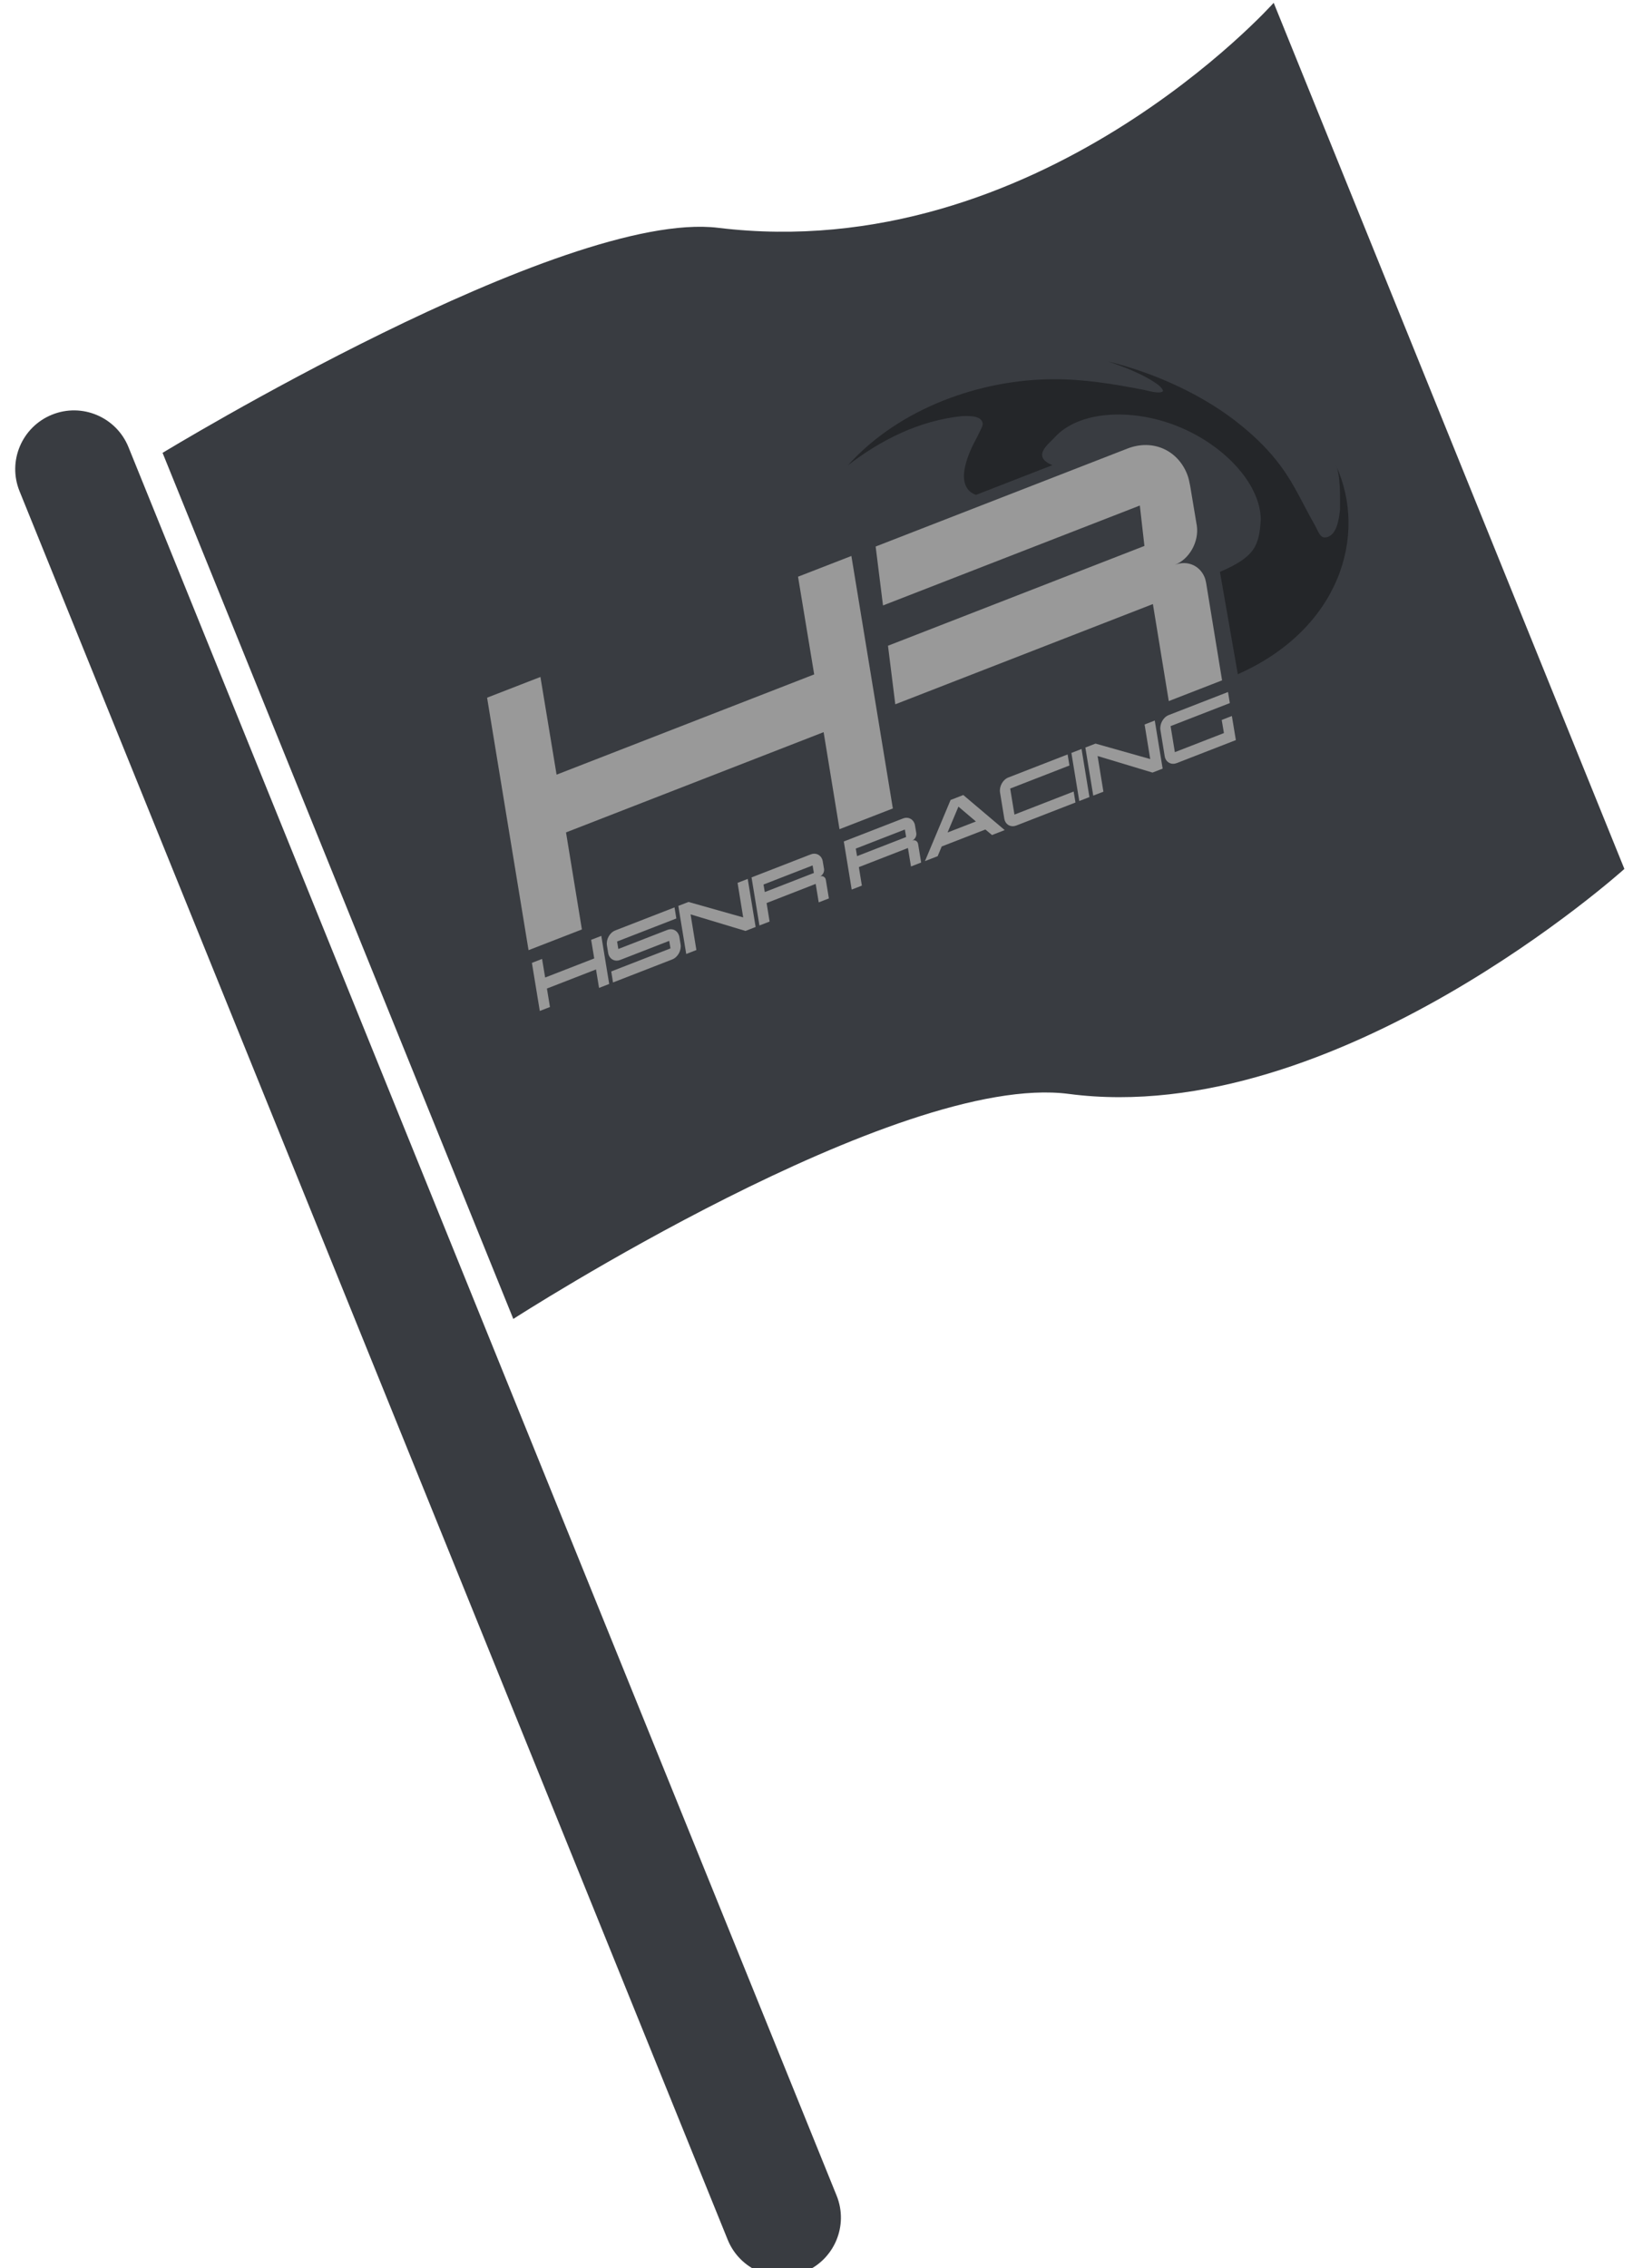 <?xml version="1.0" encoding="utf-8"?>
<!-- Generator: Adobe Illustrator 17.0.0, SVG Export Plug-In . SVG Version: 6.00 Build 0)  -->
<!DOCTYPE svg PUBLIC "-//W3C//DTD SVG 1.1//EN" "http://www.w3.org/Graphics/SVG/1.1/DTD/svg11.dtd">
<svg version="1.1" id="Ebene_1" xmlns="http://www.w3.org/2000/svg" xmlns:xlink="http://www.w3.org/1999/xlink" x="0px" y="0px"
	 width="36px" height="50px" viewBox="0 0 36 50" enable-background="new 0 0 36 50" xml:space="preserve">
<path fill="#393C41" d="M18.443,48.4c0.269,0.663-0.051,1.418-0.714,1.687l0,0c-0.663,0.269-1.418-0.051-1.687-0.714L0.431,10.829
	c-0.269-0.663,0.051-1.418,0.714-1.687l0,0c0.663-0.269,1.418,0.051,1.687,0.714L18.443,48.4z"/>
<path fill="#393C41" d="M3.584,9.983l7.732,19.092c0,0,8.462-5.457,12.247-4.96c5.89,0.773,12.247-4.96,12.247-4.96L28.079,0.062
	c0,0-5.188,5.819-12.247,4.96C12.411,4.606,3.584,9.983,3.584,9.983z"/>
<g>
	<path fill="#999999" d="M18.507,18.279l-0.35-2.139l-5.679,2.21l0.35,2.139l-1.176,0.457l-0.914-5.566l1.176-0.457l0.356,2.154
		l5.679-2.21l-0.356-2.154l1.176-0.457l0.914,5.566"/>
	<path fill="#999999" d="M24.853,9.889l-5.549,2.159l0.162,1.299l5.662-2.203l0.101,0.891l-5.653,2.2l0.161,1.291l5.679-2.21
		l0.35,2.139l1.175-0.457l-0.35-2.139c-0.01-0.047-0.017-0.087-0.031-0.123c-0.103-0.265-0.381-0.393-0.66-0.284
		c0.323-0.126,0.536-0.513,0.484-0.865l-0.146-0.874c-0.017-0.087-0.033-0.173-0.065-0.254C25.968,9.929,25.419,9.669,24.853,9.889z
		"/>
	<g>
		<path fill="#242629" d="M27.288,14.863c2.248-0.995,2.871-3.068,2.164-4.602c0.107,0.23,0.088,0.751,0.089,0.97
			c-0.021,0.202-0.068,0.581-0.314,0.616c-0.127,0.019-0.166-0.139-0.236-0.261c-0.277-0.488-0.457-0.911-0.766-1.324
			c-0.233-0.314-0.505-0.588-0.835-0.86c-0.808-0.67-1.89-1.168-2.963-1.435c0.313,0.109,0.609,0.219,0.885,0.375
			c0.149,0.085,0.318,0.19,0.327,0.283c-0.074,0.062-0.286,0-0.432-0.033C24.574,8.47,23.89,8.354,23.212,8.36
			c-1.592,0.006-3.384,0.632-4.521,1.899c0.717-0.553,1.561-0.987,2.523-1.087c0.147-0.004,0.318-0.003,0.398,0.069
			c0.06,0.055,0.061,0.114,0.036,0.17c-0.059,0.133-0.13,0.269-0.205,0.411c-0.375,0.789-0.12,1.025,0.075,1.087l1.683-0.655
			c-0.475-0.192-0.075-0.473,0.04-0.602c0.53-0.596,1.693-0.661,2.701-0.263c1.009,0.398,1.837,1.248,1.853,2.06
			c-0.039,0.576-0.117,0.821-0.901,1.158L27.288,14.863z"/>
	</g>
	<g>
		<path fill="#999999" d="M12.124,22.199L11.9,22.286l-0.174-1.06l0.224-0.087l0.068,0.41l1.082-0.421l-0.068-0.41l0.224-0.087
			l0.174,1.06l-0.224,0.087l-0.067-0.407l-1.082,0.421L12.124,22.199z"/>
		<path fill="#999999" d="M13.475,21.415l1.306-0.508l-0.028-0.166l-1.082,0.421c-0.108,0.042-0.212-0.008-0.252-0.108
			c-0.006-0.015-0.009-0.032-0.012-0.048l-0.027-0.164c-0.021-0.134,0.061-0.283,0.184-0.331l1.306-0.508l0.04,0.244l-1.306,0.508
			l0.027,0.165l1.082-0.421c0.108-0.042,0.211,0.008,0.251,0.11c0.006,0.015,0.01,0.03,0.013,0.046l0.027,0.164
			c0.021,0.133-0.061,0.283-0.184,0.331l-1.306,0.508L13.475,21.415z"/>
		<path fill="#999999" d="M15.352,20.943l-0.224,0.087l-0.174-1.06l0.224-0.087l1.206,0.341l-0.124-0.762l0.224-0.087l0.174,1.06
			l-0.224,0.087l-1.21-0.365L15.352,20.943z"/>
		<path fill="#999999" d="M16.966,20.315l-0.224,0.087l-0.174-1.06l1.306-0.508c0.108-0.042,0.212,0.008,0.252,0.108
			c0.006,0.015,0.009,0.032,0.012,0.048l0.028,0.166c0.01,0.067-0.031,0.141-0.092,0.165c0.053-0.021,0.106,0.004,0.126,0.054
			c0.003,0.007,0.004,0.014,0.006,0.023l0.067,0.407l-0.224,0.087l-0.067-0.407L16.9,19.907L16.966,20.315z M17.914,19.078
			l-1.082,0.421l0.028,0.166l1.082-0.421L17.914,19.078z"/>
		<path fill="#999999" d="M19,19.523l-0.224,0.087l-0.174-1.06l1.306-0.508C20.016,18,20.12,18.05,20.16,18.151
			c0.006,0.015,0.009,0.032,0.012,0.048l0.028,0.166c0.01,0.067-0.031,0.141-0.092,0.165c0.053-0.021,0.106,0.004,0.126,0.054
			c0.003,0.007,0.004,0.014,0.006,0.023l0.067,0.407l-0.224,0.087l-0.067-0.407l-1.082,0.421L19,19.523z M19.948,18.286
			l-1.082,0.421l0.028,0.166l1.082-0.421L19.948,18.286z"/>
		<path fill="#999999" d="M20.76,18.66l-0.089,0.214l-0.28,0.109l0.565-1.348l0.28-0.109l0.913,0.773l-0.28,0.109l-0.146-0.122
			L20.76,18.66z M21.514,18.109l-0.385-0.327l-0.24,0.57L21.514,18.109z"/>
		<path fill="#999999" d="M23.669,17.449l0.04,0.242l-1.306,0.508c-0.106,0.041-0.212-0.006-0.251-0.107
			c-0.006-0.015-0.009-0.032-0.012-0.048l-0.094-0.574c-0.021-0.134,0.062-0.284,0.184-0.331l1.306-0.508l0.04,0.244l-1.306,0.508
			l0.094,0.574L23.669,17.449z"/>
		<path fill="#999999" d="M24.017,17.571l-0.224,0.087l-0.174-1.06l0.224-0.087L24.017,17.571z"/>
		<path fill="#999999" d="M24.325,17.452l-0.224,0.087l-0.174-1.06l0.224-0.087l1.206,0.341l-0.124-0.762l0.224-0.087l0.174,1.06
			l-0.224,0.087l-1.21-0.365L24.325,17.452z"/>
		<path fill="#999999" d="M26.933,15.871l0.224-0.087l0.088,0.531l-1.306,0.508c-0.106,0.041-0.212-0.006-0.251-0.107
			c-0.006-0.015-0.009-0.032-0.012-0.048l-0.094-0.574c-0.021-0.134,0.062-0.284,0.184-0.331l1.306-0.508l0.04,0.244l-1.306,0.508
			l0.094,0.574l1.082-0.421L26.933,15.871z"/>
	</g>
</g>
</svg>
